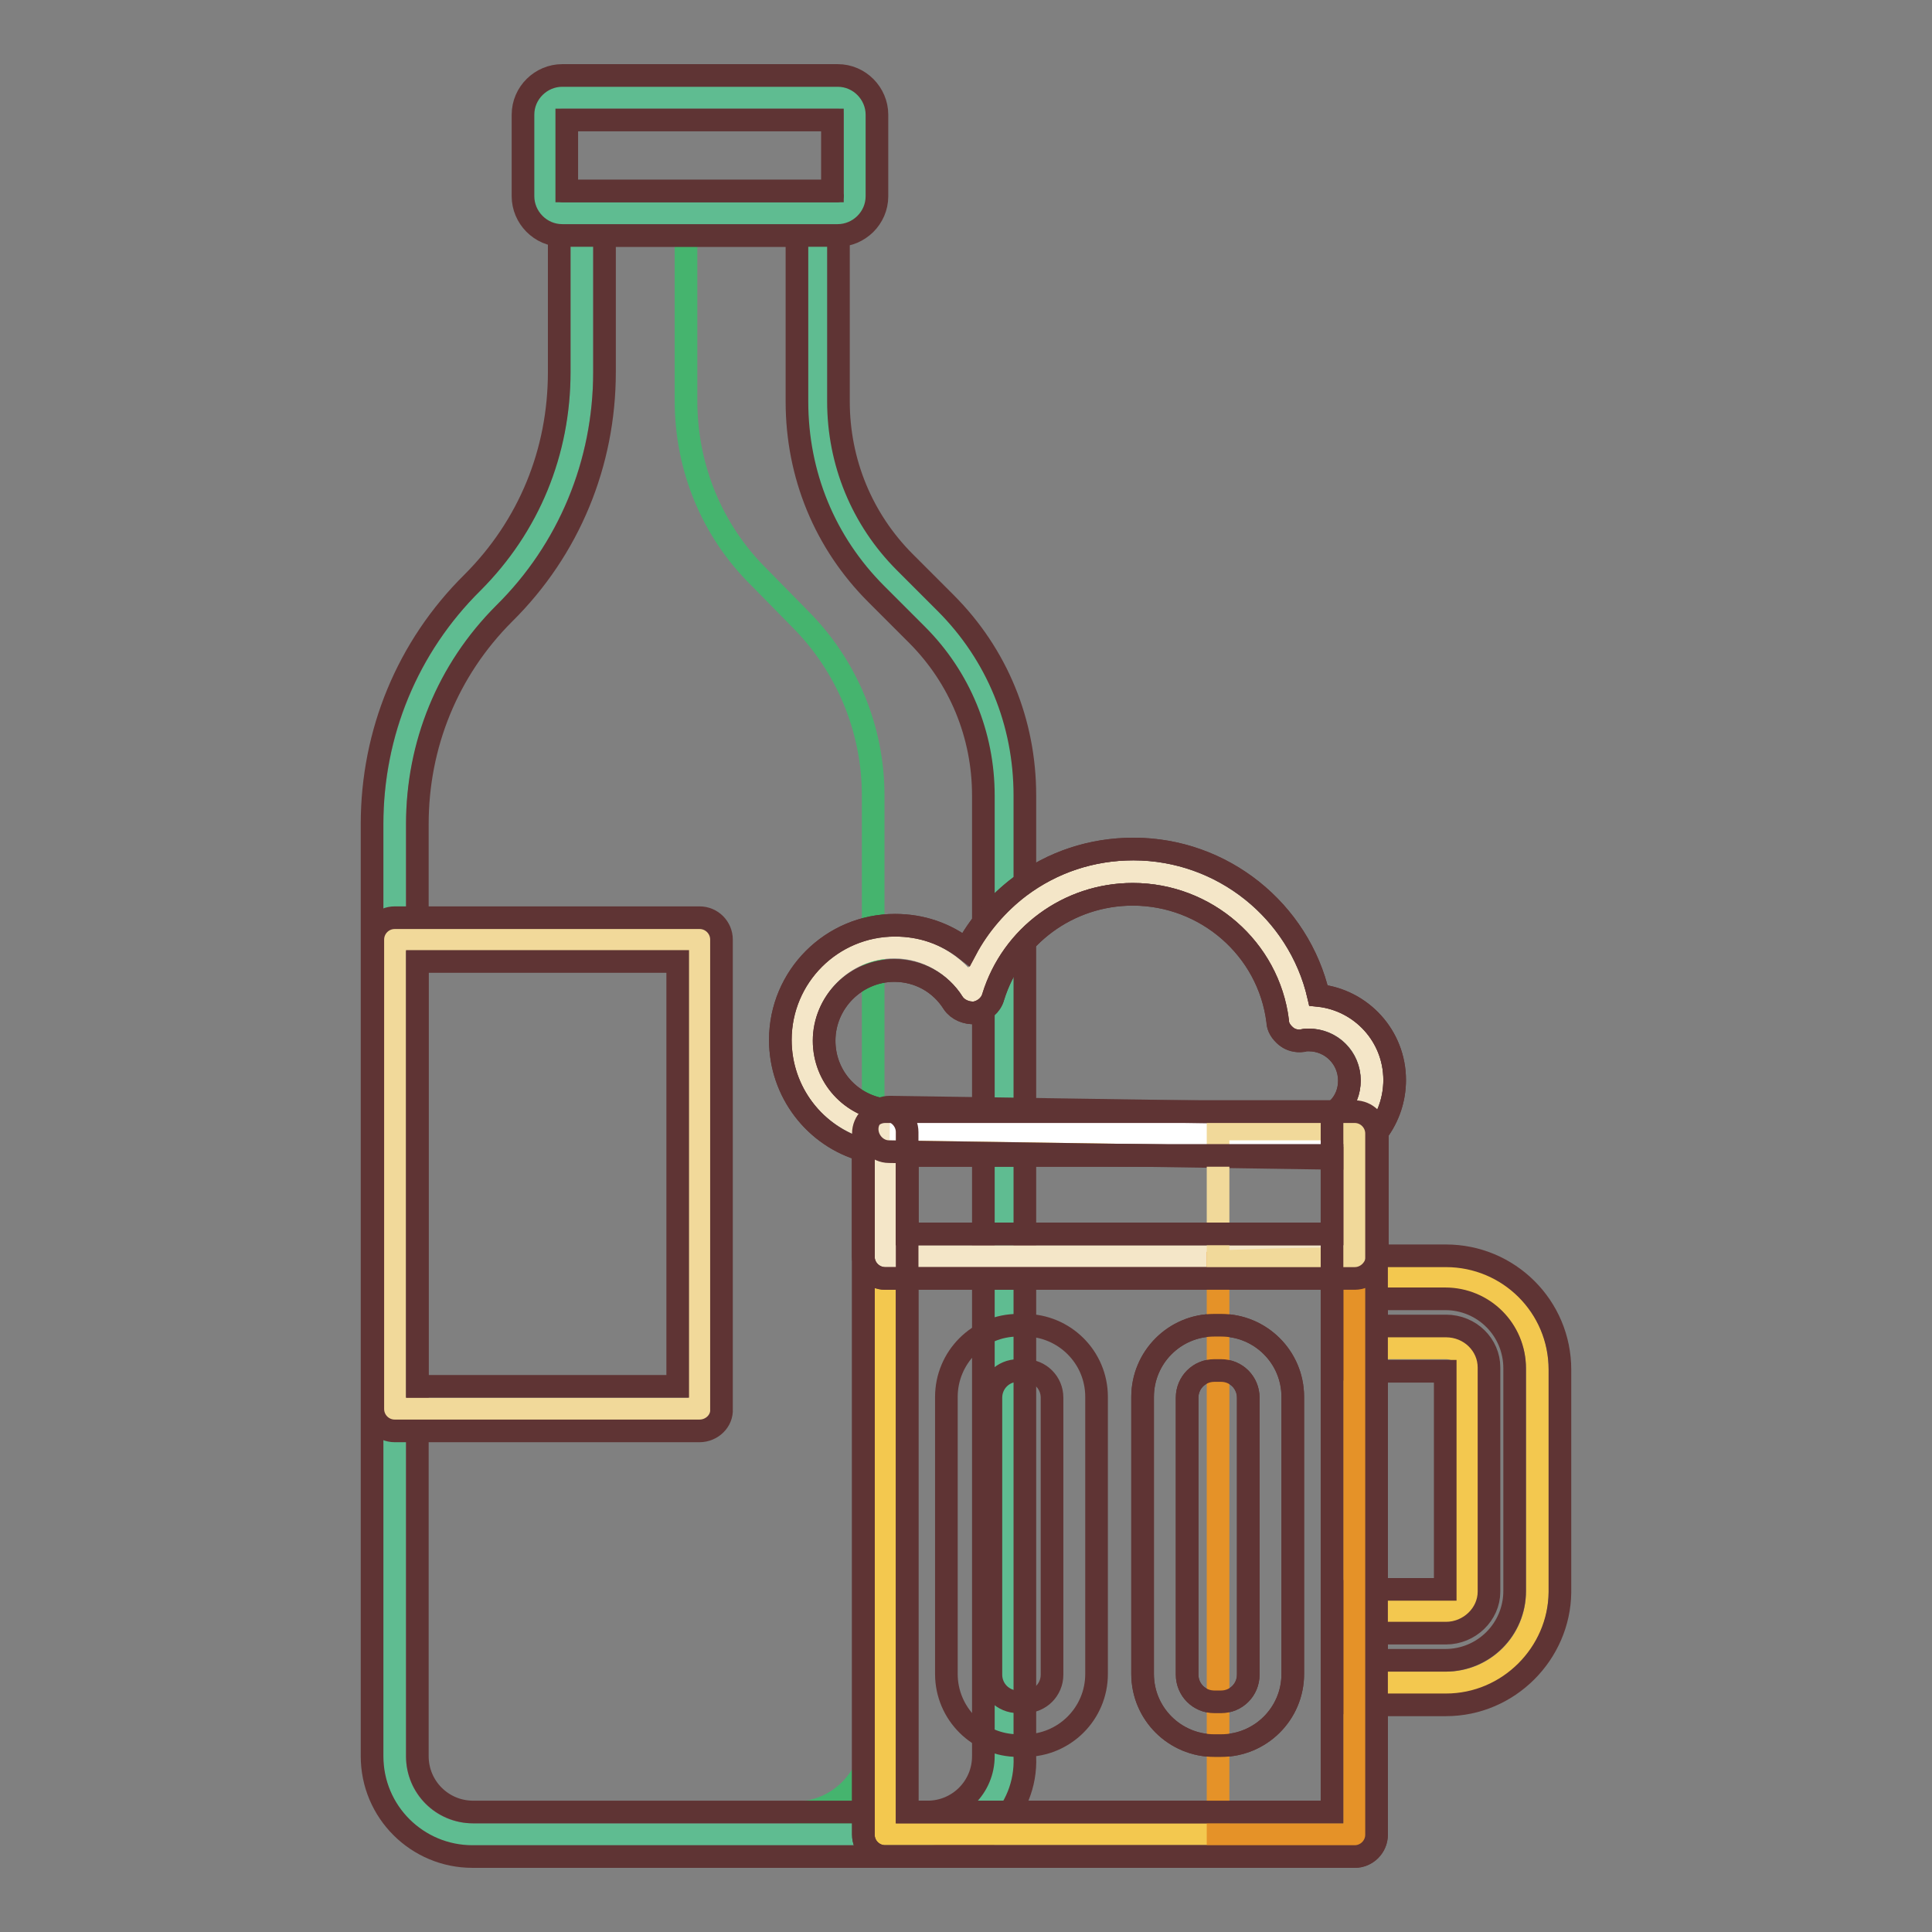 <?xml version="1.0" encoding="utf-8"?>
<!-- Svg Vector Icons : http://www.onlinewebfonts.com/icon -->
<!DOCTYPE svg PUBLIC "-//W3C//DTD SVG 1.1//EN" "http://www.w3.org/Graphics/SVG/1.1/DTD/svg11.dtd">
<svg version="1.1" xmlns="http://www.w3.org/2000/svg" xmlns:xlink="http://www.w3.org/1999/xlink" x="0px" y="0px" viewBox="0 0 256 256" enable-background="new 0 0 256 256" xml:space="preserve">
<rect x="0" y="0" width="256" height="256" fill="#808080" stroke="none"/>
<g> <path stroke-width="3" fill-opacity="0" stroke="#45b46e"  d="M123.3,82l-5.4-5.4c-6.2-6.2-9.7-14.6-9.7-23.4V28.4H90.9v24.7c0,8.8,3.4,17.2,9.7,23.4L106,82 c6.2,6.2,9.7,14.6,9.7,23.4v124.4c0,5.7-4.6,10.4-10.3,10.4h17.4c5.7,0,10.3-4.7,10.3-10.4V105.4C133,96.6,129.5,88.2,123.3,82 L123.3,82z"/> <path stroke-width="3" fill-opacity="0" stroke="#5fbc91"  d="M108.3,53.2V28.3H77.1v21c0,11.3-4.5,22-12.4,30c-8,8-12.4,18.7-12.4,30v123.5c0,5.7,4.6,10.3,10.3,10.3 h60.2c5.7,0,10.3-4.6,10.3-10.3V105.4c0-8.8-3.5-17.2-9.7-23.4l-5.4-5.4C111.8,70.4,108.3,61.9,108.3,53.2z"/> <path stroke-width="3" fill-opacity="0" stroke="#5f3434"  d="M122.8,246H62.6c-7.3,0-13.3-5.9-13.3-13.3V109.2c0-12.1,4.7-23.5,13.3-32c7.5-7.5,11.5-17.3,11.5-27.9v-21 c0-1.6,1.3-2.9,2.9-2.9h31.2c1.6,0,2.9,1.3,2.9,2.9v24.9c0,8,3.1,15.6,8.8,21.3l5.4,5.4c6.8,6.8,10.5,15.8,10.5,25.5v127.4 C136.1,240.1,130.1,246,122.8,246L122.8,246z M80.1,31.2v18.1c0,12.1-4.7,23.5-13.3,32c-7.5,7.5-11.5,17.4-11.5,27.9v123.5 c0,4.1,3.3,7.4,7.4,7.4h60.2c4.1,0,7.4-3.3,7.4-7.4V105.4c0-8-3.1-15.6-8.8-21.3l-5.4-5.4c-6.8-6.8-10.5-15.8-10.5-25.5V31.2H80.1z "/> <path stroke-width="3" fill-opacity="0" stroke="#5fbc91"  d="M111,28.3H74.5c-1.3,0-2.3-1-2.3-2.3V15.2c0-1.3,1-2.3,2.3-2.3H111c1.3,0,2.3,1,2.3,2.3V26 C113.3,27.3,112.2,28.3,111,28.3z"/> <path stroke-width="3" fill-opacity="0" stroke="#5f3434"  d="M111,31.2H74.5c-2.9,0-5.2-2.4-5.2-5.2V15.2c0-2.9,2.4-5.2,5.2-5.2H111c2.9,0,5.2,2.4,5.2,5.2V26 C116.2,28.9,113.8,31.2,111,31.2z M75.1,25.3h35.2v-9.4H75.1V25.3z"/> <path stroke-width="3" fill-opacity="0" stroke="#f1d99a"  d="M52.3,124.5h40.4v62.2H52.3V124.5z"/> <path stroke-width="3" fill-opacity="0" stroke="#5f3434"  d="M92.7,189.6H52.3c-1.6,0-2.9-1.3-2.9-2.9v-62.2c0-1.6,1.3-2.9,2.9-2.9h40.4c1.6,0,2.9,1.3,2.9,2.9v62.2 C95.7,188.3,94.3,189.6,92.7,189.6z M55.3,183.7h34.5v-56.3H55.3V183.7z"/> <path stroke-width="3" fill-opacity="0" stroke="#f3c84f"  d="M117.3,150.1h62.2v92.9h-62.2V150.1z"/> <path stroke-width="3" fill-opacity="0" stroke="#5f3434"  d="M179.5,246h-62.2c-1.6,0-2.9-1.3-2.9-2.9v-92.9c0-1.6,1.3-2.9,2.9-2.9h62.2c1.6,0,2.9,1.3,2.9,2.9v92.9 C182.4,244.7,181.1,246,179.5,246z M120.2,240.1h56.3v-87h-56.3V240.1z"/> <path stroke-width="3" fill-opacity="0" stroke="#f3c84f"  d="M179.5,178.6h12.1c1.6,0,2.8,1.1,2.8,2.6v29.7c0,1.4-1.3,2.6-2.8,2.6h-12.1v9.5h12.1 c6.7,0,12.1-5.4,12.1-12.1v-29.5c0-6.7-5.4-12.1-12.1-12.1h-12.1L179.5,178.6L179.5,178.6z"/> <path stroke-width="3" fill-opacity="0" stroke="#5f3434"  d="M191.6,225.9h-12.1c-1.6,0-2.9-1.3-2.9-2.9v-9.5c0-1.6,1.3-2.9,2.9-2.9h12v-28.9h-12 c-1.6,0-2.9-1.3-2.9-2.9v-9.5c0-1.6,1.3-2.9,2.9-2.9h12.1c8.3,0,15.1,6.7,15.1,15.1v29.5C206.6,219.1,199.9,225.9,191.6,225.9 L191.6,225.9z M182.4,220h9.1c5.1,0,9.2-4.1,9.2-9.2v-29.5c0-5.1-4.1-9.2-9.2-9.2h-9.1v3.6h9.2c3.2,0,5.7,2.5,5.7,5.5v29.7 c0,3-2.6,5.5-5.7,5.5h-9.2L182.4,220L182.4,220z"/> <path stroke-width="3" fill-opacity="0" stroke="#5f3434"  d="M161.8,231.3h-0.9c-5.2,0-9.5-4.2-9.5-9.5v-36.7c0-5.2,4.2-9.5,9.5-9.5h0.9c5.2,0,9.5,4.2,9.5,9.5v36.7 C171.3,227.1,167,231.3,161.8,231.3z M160.9,181.6c-2,0-3.6,1.6-3.6,3.6v36.7c0,2,1.6,3.6,3.6,3.6h0.9c2,0,3.6-1.6,3.6-3.6v-36.7 c0-2-1.6-3.6-3.6-3.6L160.9,181.6L160.9,181.6z"/> <path stroke-width="3" fill-opacity="0" stroke="#5f3434"  d="M135.8,231.3h-0.9c-5.2,0-9.5-4.2-9.5-9.5v-36.7c0-5.2,4.2-9.5,9.5-9.5h0.9c5.2,0,9.5,4.2,9.5,9.5v36.7 C145.3,227.1,141,231.3,135.8,231.3z M134.9,181.6c-2,0-3.6,1.6-3.6,3.6v36.7c0,2,1.6,3.6,3.6,3.6h0.9c2,0,3.6-1.6,3.6-3.6v-36.7 c0-2-1.6-3.6-3.6-3.6L134.9,181.6L134.9,181.6z"/> <path stroke-width="3" fill-opacity="0" stroke="#f4e6c8"  d="M181.8,143.1c0-4.6-3.7-8.3-8.3-8.3c-0.4,0-0.9,0-1.3,0.1c-1.4-11-10.8-19.4-22.1-19.4 c-10,0-18.5,6.6-21.3,15.7c-2.2-3.4-6-5.7-10.3-5.7c-6.7,0-12.2,5.5-12.2,12.2c0,6.3,4.8,11.5,11,12.2v16.6h62.2v-17.6 C180.9,147.4,181.8,145.3,181.8,143.1L181.8,143.1z"/> <path stroke-width="3" fill-opacity="0" stroke="#5f3434"  d="M179.5,169.4h-62.2c-1.6,0-2.9-1.3-2.9-2.9v-14.1c-6.4-1.8-11-7.7-11-14.6c0-8.4,6.8-15.2,15.2-15.2 c3.5,0,6.7,1.1,9.4,3.2c1.7-3.2,4.2-6.1,7.1-8.3c4.4-3.3,9.6-5,15.1-5c11.8,0,21.9,8.2,24.5,19.4c5.7,0.6,10.1,5.4,10.1,11.2 c0,2.5-0.8,4.9-2.3,6.9v16.5C182.4,168.1,181.1,169.4,179.5,169.4L179.5,169.4z M120.2,163.5h56.3v-14.6c0-0.8,0.3-1.5,0.8-2 c1-1,1.5-2.3,1.5-3.7c0-3-2.4-5.4-5.4-5.4c-0.3,0-0.6,0-0.8,0.1c-0.8,0.1-1.6-0.1-2.2-0.6c-0.6-0.5-1.1-1.2-1.1-2 c-1.2-9.6-9.5-16.8-19.2-16.8c-8.5,0-16,5.5-18.5,13.6c-0.3,1.1-1.3,1.9-2.4,2.1c-1.1,0.1-2.3-0.4-2.9-1.3 c-1.7-2.7-4.6-4.3-7.8-4.3c-5.1,0-9.3,4.2-9.3,9.3c0,4.8,3.6,8.7,8.3,9.2c1.5,0.1,2.7,1.4,2.7,2.9V163.5L120.2,163.5z"/> <path stroke-width="3" fill-opacity="0" stroke="#ffffff"  d="M117.9,149.6l59.8,0.9"/> <path stroke-width="3" fill-opacity="0" stroke="#5f3434"  d="M177.7,153.5L177.7,153.5l-59.9-0.9c-1.6,0-2.9-1.4-2.9-3c0-1.6,1.4-2.9,3-2.9l59.8,0.9 c1.6,0,2.9,1.4,2.9,3C180.7,152.2,179.3,153.5,177.7,153.5z"/> <path stroke-width="3" fill-opacity="0" stroke="#e59228"  d="M161.4,243.1h18.1v-76.2c-6,0-12,0.1-18.1,0.4V243.1L161.4,243.1z"/> <path stroke-width="3" fill-opacity="0" stroke="#f1d99a"  d="M161.4,149.6v17.6c6-0.3,12.1-0.4,18.1-0.4v-17.2H161.4z"/> <path stroke-width="3" fill-opacity="0" stroke="#5f3434"  d="M179.5,246h-62.2c-1.6,0-2.9-1.3-2.9-2.9v-92.9c0-1.6,1.3-2.9,2.9-2.9h62.2c1.6,0,2.9,1.3,2.9,2.9v92.9 C182.4,244.7,181.1,246,179.5,246z M120.2,240.1h56.3v-87h-56.3V240.1z"/> <path stroke-width="3" fill-opacity="0" stroke="#5f3434"  d="M161.8,231.3h-0.9c-5.2,0-9.5-4.2-9.5-9.5v-36.7c0-5.2,4.2-9.5,9.5-9.5h0.9c5.2,0,9.5,4.2,9.5,9.5v36.7 C171.3,227.1,167,231.3,161.8,231.3z M160.9,181.6c-2,0-3.6,1.6-3.6,3.6v36.7c0,2,1.6,3.6,3.6,3.6h0.9c2,0,3.6-1.6,3.6-3.6v-36.7 c0-2-1.6-3.6-3.6-3.6L160.9,181.6L160.9,181.6z"/> <path stroke-width="3" fill-opacity="0" stroke="#5f3434"  d="M179.5,169.4h-62.2c-1.6,0-2.9-1.3-2.9-2.9v-14.1c-6.4-1.8-11-7.7-11-14.6c0-8.4,6.8-15.2,15.2-15.2 c3.5,0,6.7,1.1,9.4,3.2c1.7-3.2,4.2-6.1,7.1-8.3c4.4-3.3,9.6-5,15.1-5c11.8,0,21.9,8.2,24.5,19.4c5.7,0.6,10.1,5.4,10.1,11.2 c0,2.5-0.8,4.9-2.3,6.9v16.5C182.4,168.1,181.1,169.4,179.5,169.4L179.5,169.4z M120.2,163.5h56.3v-14.6c0-0.8,0.3-1.5,0.8-2 c1-1,1.5-2.3,1.5-3.7c0-3-2.4-5.4-5.4-5.4c-0.3,0-0.6,0-0.8,0.1c-0.8,0.1-1.6-0.1-2.2-0.6c-0.6-0.5-1.1-1.2-1.1-2 c-1.2-9.6-9.5-16.8-19.2-16.8c-8.5,0-16,5.5-18.5,13.6c-0.3,1.1-1.3,1.9-2.4,2.1c-1.1,0.1-2.3-0.4-2.9-1.3 c-1.7-2.7-4.6-4.3-7.8-4.3c-5.1,0-9.3,4.2-9.3,9.3c0,4.8,3.6,8.7,8.3,9.2c1.5,0.1,2.7,1.4,2.7,2.9V163.5L120.2,163.5z"/></g>
</svg>